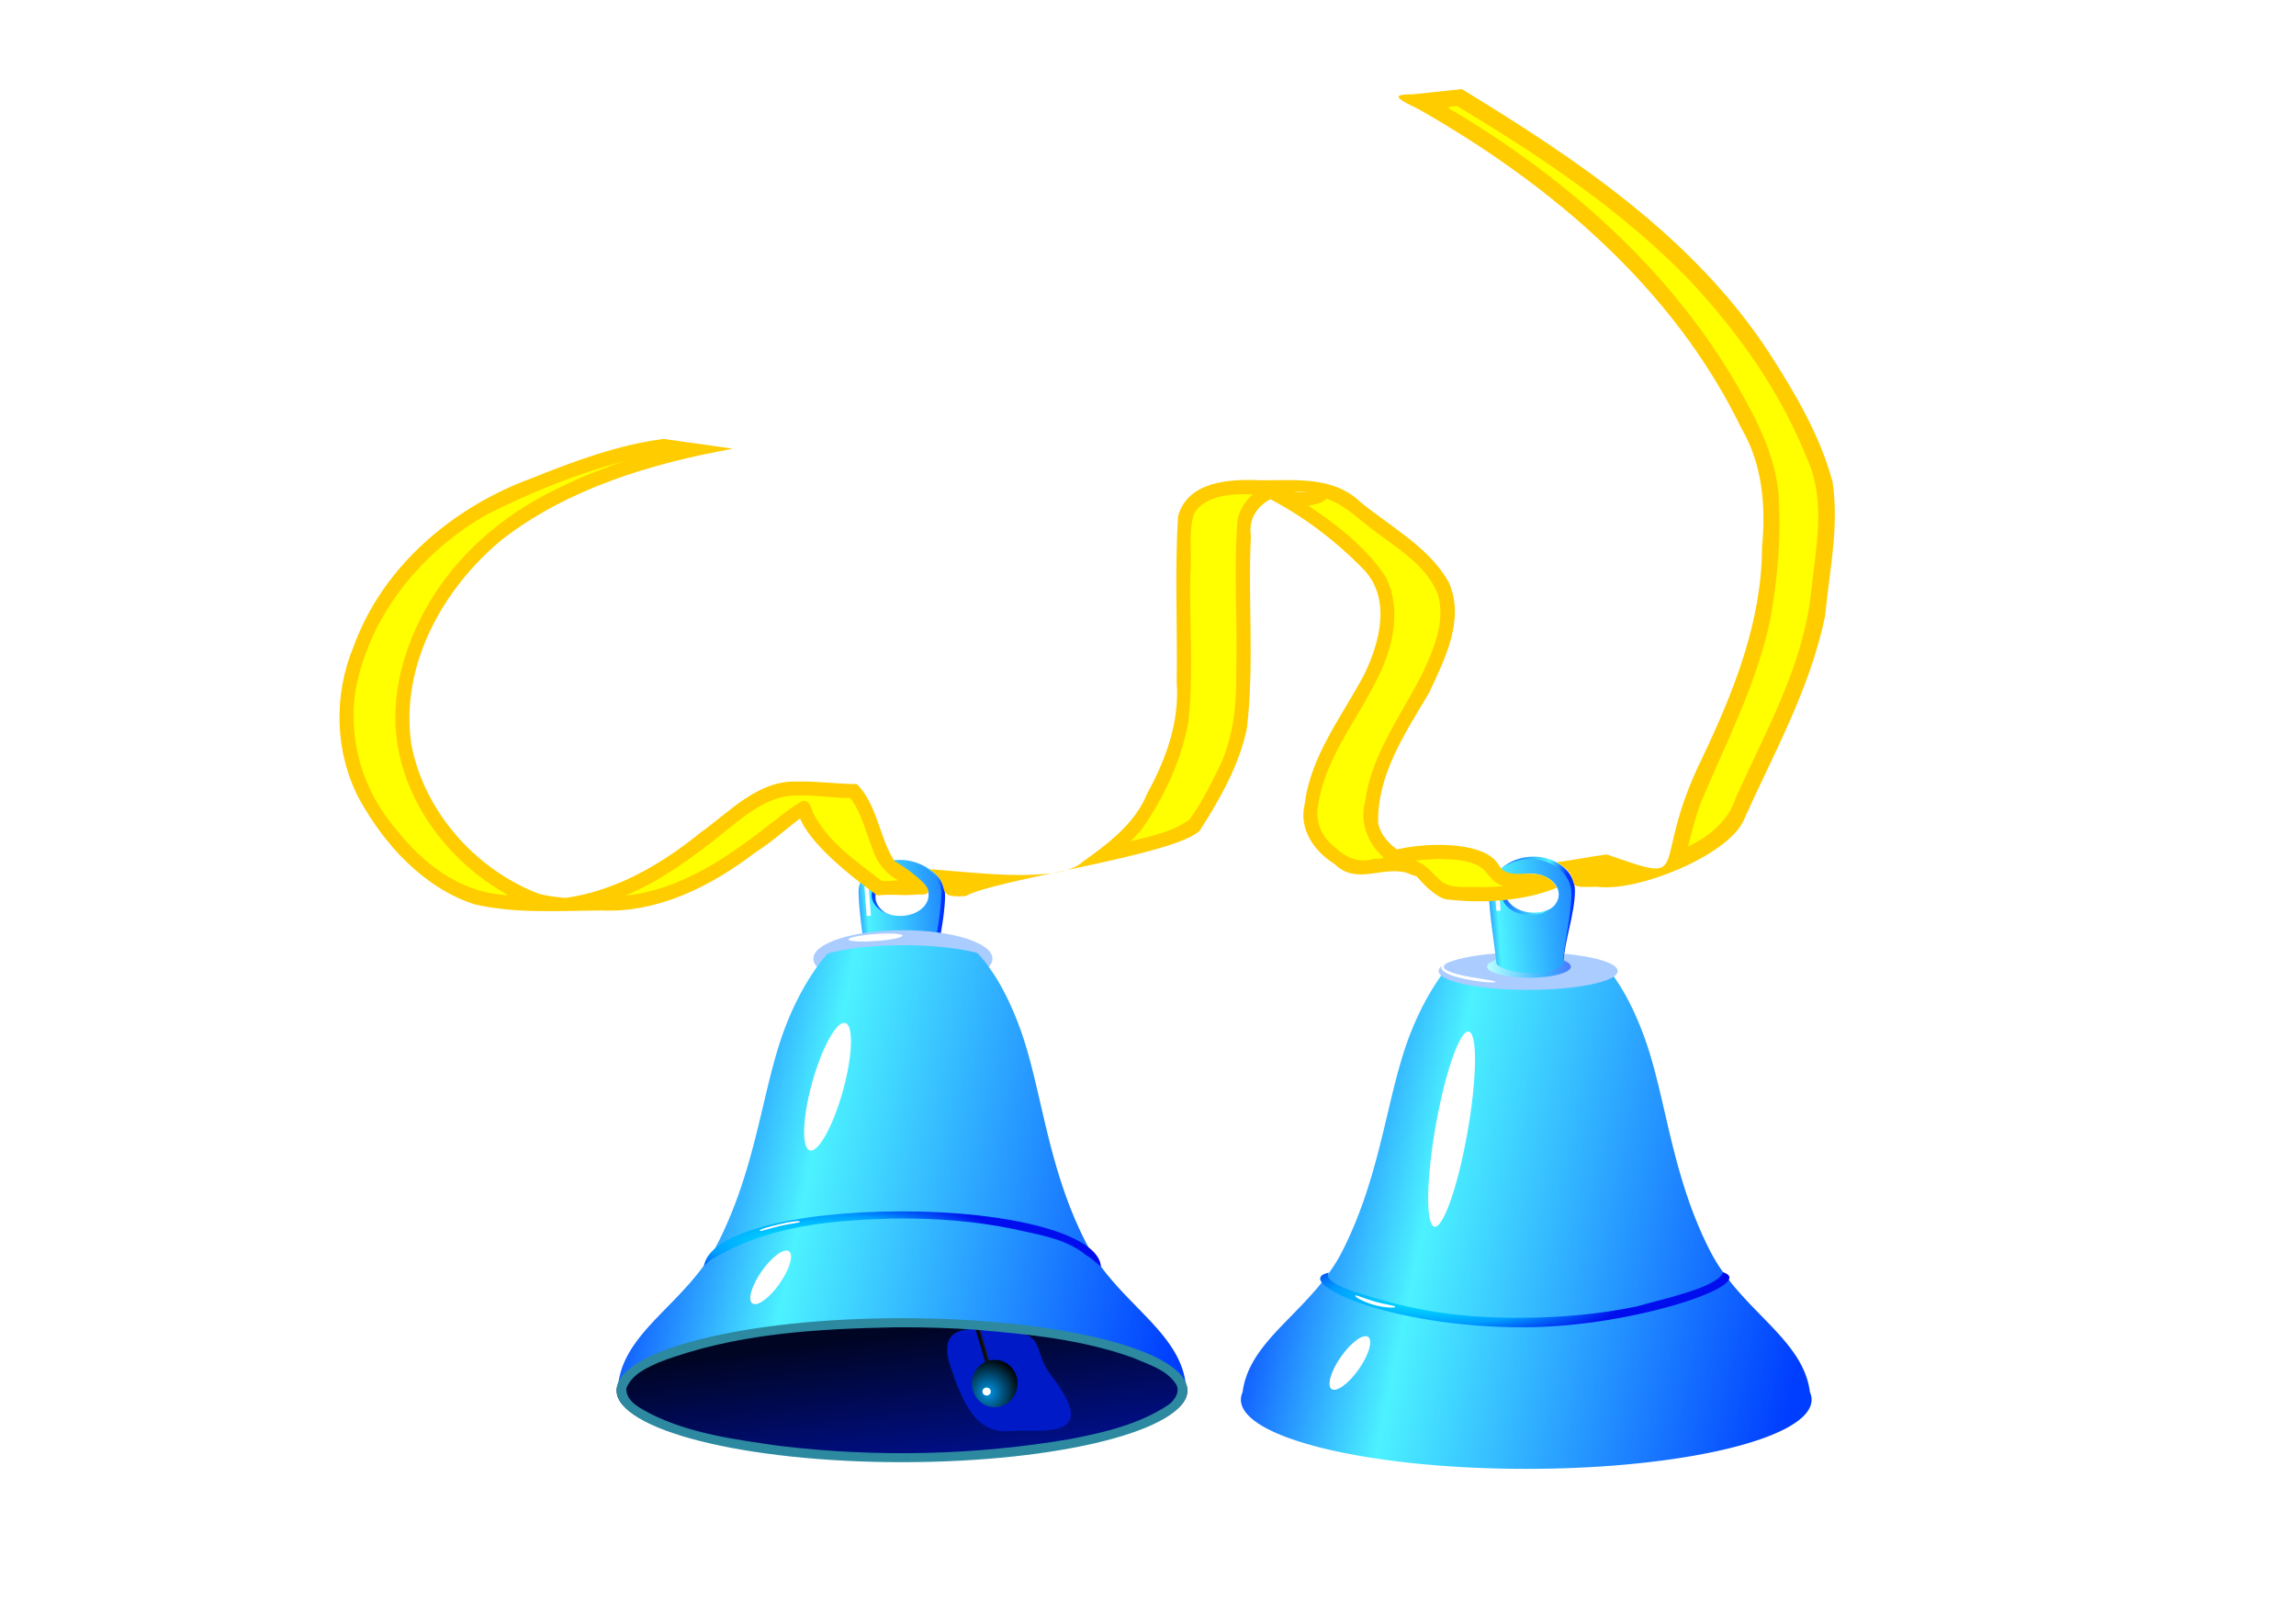 <svg xmlns="http://www.w3.org/2000/svg" viewBox="0 0 1052.4 744.09"><defs><filter id="q" height="1.283" width="1.77" color-interpolation-filters="sRGB" y="-.141" x="-.385"><feGaussianBlur stdDeviation="6.415"/></filter><filter id="C" color-interpolation-filters="sRGB"><feGaussianBlur stdDeviation="7.098"/></filter><filter id="s" height="1.992" width="1.197" color-interpolation-filters="sRGB" y="-.496" x="-.099"><feGaussianBlur stdDeviation="1.91"/></filter><filter id="B" color-interpolation-filters="sRGB"><feGaussianBlur stdDeviation="6.734"/></filter><filter id="A" color-interpolation-filters="sRGB"><feGaussianBlur stdDeviation="6.26"/></filter><filter id="v" height="1.766" width="1.727" color-interpolation-filters="sRGB" y="-.383" x="-.364"><feGaussianBlur stdDeviation="1.082"/></filter><filter id="f" height="1.304" width="1.024" color-interpolation-filters="sRGB" y="-.152" x="-.012"><feGaussianBlur stdDeviation=".224"/></filter><filter id="p" height="1.449" width="2.694" color-interpolation-filters="sRGB" y="-.225" x="-.847"><feGaussianBlur stdDeviation="8.068"/></filter><filter id="x" height="1.359" width="1.023" color-interpolation-filters="sRGB" y="-.18" x="-.011"><feGaussianBlur stdDeviation=".213"/></filter><filter id="z" color-interpolation-filters="sRGB"><feGaussianBlur stdDeviation="1.513"/></filter><filter id="h" height="1.797" width="1.216" color-interpolation-filters="sRGB" y="-.399" x="-.108"><feGaussianBlur stdDeviation="3.606"/></filter><filter id="b" width="1.77" y="-.141" x="-.385" height="1.283" color-interpolation-filters="sRGB"><feGaussianBlur stdDeviation="6.415"/></filter><filter id="y" height="1.224" width="2.039" color-interpolation-filters="sRGB" y="-.112" x="-.52"><feGaussianBlur stdDeviation="1.193"/></filter><filter id="k" width="2.039" y="-.112" x="-.52" height="1.224" color-interpolation-filters="sRGB"><feGaussianBlur stdDeviation="1.193"/></filter><filter id="r" height="1.474" width="1.625" color-interpolation-filters="sRGB" y="-.237" x="-.312"><feGaussianBlur stdDeviation="4.518"/></filter><filter id="d" width="1.197" y="-.496" x="-.099" height="1.992" color-interpolation-filters="sRGB"><feGaussianBlur stdDeviation="1.91"/></filter><filter id="c" width="1.625" y="-.237" x="-.312" height="1.474" color-interpolation-filters="sRGB"><feGaussianBlur stdDeviation="4.518"/></filter><linearGradient id="l" y2="82.136" gradientUnits="userSpaceOnUse" x2="336.77" y1="98.565" x1="392.18"><stop offset="0" stop-color="#03f"/><stop offset=".327" stop-color="#4cf2ff"/><stop offset="1" stop-color="#003eff"/></linearGradient><linearGradient id="j" y2="93.922" gradientUnits="userSpaceOnUse" x2="442.13" gradientTransform="translate(537.89 -.652)" y1="102.85" x1="312.54"><stop offset="0" stop-color="#03f"/><stop offset=".14" stop-color="#4cf2ff"/><stop offset="1" stop-color="#003eff"/></linearGradient><linearGradient id="g" y2="102.21" gradientUnits="userSpaceOnUse" y1="111.32" gradientTransform="translate(537.64 -4.218)" x2="320.99" x1="385.61"><stop offset="0" stop-color="#03f"/><stop offset=".259" stop-color="#4cf2ff"/><stop offset="1" stop-color="#003eff"/></linearGradient><linearGradient id="i" y2="57.109" gradientUnits="userSpaceOnUse" x2="949.04" y1="57.109" x1="868.73"><stop offset="0" stop-color="#b9ffff"/><stop offset=".699" stop-color="#38b2ff"/><stop offset="1" stop-color="#4c78ff"/></linearGradient><linearGradient id="m" y2="93.922" gradientUnits="userSpaceOnUse" x2="442.13" y1="102.85" x1="312.54"><stop offset="0" stop-color="#03f"/><stop offset=".14" stop-color="#4cf2ff"/><stop offset="1" stop-color="#003eff"/></linearGradient><linearGradient id="a" y2="414.44" gradientUnits="userSpaceOnUse" x2="606.02" gradientTransform="translate(532.86 7.348)" y1="312.36" x1="116.8"><stop offset="0" stop-color="#03f"/><stop offset=".327" stop-color="#4cf2ff"/><stop offset="1" stop-color="#003eff"/></linearGradient><linearGradient id="o" y2="515.34" gradientUnits="userSpaceOnUse" x2="311.08" y1="756.4" x1="353.89"><stop offset="0" stop-color="#0015c3"/><stop offset="1" stop-color="#000523"/></linearGradient><linearGradient id="n" y2="414.44" gradientUnits="userSpaceOnUse" x2="606.02" y1="312.36" x1="116.8"><stop offset="0" stop-color="#03f"/><stop offset=".327" stop-color="#4cf2ff"/><stop offset="1" stop-color="#003eff"/></linearGradient><linearGradient id="t" y2="464.22" gradientUnits="userSpaceOnUse" x2="368.97" gradientTransform="matrix(.281 -.227 .174 .555 242.2 302.17)" y1="465.51" x1="383.1"><stop offset="0" stop-color="#1a1a1a"/><stop offset="1"/></linearGradient><radialGradient id="u" gradientUnits="userSpaceOnUse" cy="523.48" cx="378.83" gradientTransform="matrix(1.426 .08 -.084 1.499 -122.38 -286.14)" r="20.005"><stop offset="0" stop-color="#0096e6"/><stop offset="1"/></radialGradient><radialGradient id="e" gradientUnits="userSpaceOnUse" cy="405.75" cx="241.56" gradientTransform="matrix(.929 .013 .003 -.232 592.48 523.55)" r="169.47"><stop offset="0" stop-color="#0ff"/><stop offset=".584" stop-color="#009cff"/><stop offset="1" stop-color="#000eed"/></radialGradient><radialGradient id="w" gradientUnits="userSpaceOnUse" cy="405.75" cx="241.56" gradientTransform="matrix(.929 -.013 .003 .232 59.627 294.33)" r="169.47"><stop offset="0" stop-color="#0ff"/><stop offset=".584" stop-color="#009cff"/><stop offset="1" stop-color="#000eed"/></radialGradient></defs><path d="M894.07 139.71c-5.944 0-11.739.13-17.344.406a310.52 310.52 0 00-16.156 1.219 248.06 248.06 0 00-14.625 1.906c-4.58.745-8.855 1.594-12.75 2.531-1.317.317-2.333.695-3.563 1.032-5.884 6.279-11.032 13.465-15.811 21.062-7.502 11.924-13.932 24.976-19.344 38.5-20.794 51.963-24.404 119.27-58.375 186.59-25.842 51.214-79.39 74.462-85.375 120.78-.957 2.125-1.438 4.281-1.438 6.468 0 32.602 109.04 59.031 243.56 59.031s243.56-26.429 243.56-59.03c0-2.157-.477-4.28-1.406-6.376-5.91-46.39-59.328-69.73-85.406-120.88-33.736-66.166-37.356-132.66-56.844-184.56-5.282-14.066-11.537-27.768-19.094-40.094-4.883-7.964-10.298-15.364-16.406-21.875-.818-.213-1.46-.45-2.313-.656-3.895-.937-8.17-1.787-12.75-2.531a247.935 247.935 0 00-14.625-1.906 310.713 310.713 0 00-16.156-1.219c-5.605-.276-11.4-.406-17.344-.406z" fill="url(#a)" transform="translate(220.12 362.11) scale(.537)"/><path d="M741.488 445.014c0 4.767-18.378 8.632-41.05 8.632-22.67 0-41.05-3.865-41.05-8.632s18.379-8.632 41.05-8.632c22.671 0 41.05 3.865 41.05 8.632z" fill="#acf"/><path d="M290 260.22c0 31.165-6.076 56.429-13.571 56.429s-13.571-25.264-13.571-56.429 6.076-56.429 13.571-56.429S290 229.055 290 260.22z" transform="matrix(.517 .22 -.144 .791 559.906 250.828)" filter="url(#b)" fill="#fff"/><path d="M255.71 415.22c0 14.991-4.157 27.143-9.286 27.143-5.128 0-9.285-12.152-9.285-27.143s4.157-27.143 9.285-27.143c5.129 0 9.286 12.152 9.286 27.143z" transform="matrix(.44 .309 -.309 .44 638.612 365.796)" filter="url(#c)" fill="#fff"/><path d="M366.69 128.07c0 2.232-22.347 14.147-35.121 17.121-13.366 3.112-13.312-3.922-11.75-5.555 8.015-8.383-8.84 8.01 12.904 1.952 12.72-3.543 33.968-15.75 33.968-13.519z" transform="matrix(.471 .255 -.168 .36 534.264 310.423)" filter="url(#d)" fill="#fff"/><path d="M892.86 458.38c-119.66.748-201.73-39.973-168.46-46.618-4.013 5.473 6.965 11.231 19.611 15.53 54.092 18.385 96.959 23.25 145.53 23.006 33.395-.168 66.003-3.105 97.883-9.726 19.456-5.759 70.047-16.255 73.285-29.188 31.294 9.885-75.499 46.42-167.84 46.997z" fill="url(#e)" transform="translate(220.12 362.11) scale(.537)"/><path d="M300.87 363.58c0 .394-10.912 1.152-23.339 1.152-12.426 0-23.257-.68-23.257-1.075 0-.394 9.992.083 22.418.083s24.178-.555 24.178-.16z" transform="matrix(.394 .113 -.64 1.457 753.729 35.199)" filter="url(#f)" fill="#fff"/><path d="M899.07 56.724c-18.841 0-35.769 12.178-35.312 27.594.61 20.606 4.46 41.323 6.719 61.938 19.243-3.036 54.06 6.734 54.005 1.389 1.194-19.986 9.715-41.829 9.933-61.639.178-16.173-15.817-29.281-35.344-29.281zm.188 12.312c13.413 0 24.28 7.968 24.28 17.781 0 9.813-10.869 17.75-24.28 17.75-13.413 0-24.281-7.937-24.281-17.75s10.869-17.781 24.28-17.781z" fill="url(#g)" transform="translate(220.12 362.11) scale(.537)"/><path d="M949.04 57.109c0 5.997-17.977 10.859-40.154 10.859-22.176 0-40.154-4.862-40.154-10.859s17.977-10.859 40.154-10.859c22.176 0 40.154 4.862 40.154 10.859z" transform="matrix(.478 0 0 .469 266.37 416.207)" filter="url(#h)" fill="url(#i)"/><path d="M896.1 58.862c-18.841 0-35.769 12.178-35.312 27.594.61 20.606 4.46 41.323 6.719 61.938 6.185 7.86 44.88 12.409 56.656 0 1.194-19.986 7.063-40.44 7.281-60.25.178-16.173-15.817-29.281-35.344-29.281zm.188 12.312c13.413 0 24.28 7.968 24.28 17.781 0 9.813-10.869 17.75-24.28 17.75-13.413 0-24.281-7.937-24.281-17.75s10.869-17.781 24.28-17.781z" fill="url(#j)" transform="translate(220.12 362.11) scale(.537)"/><path transform="rotate(-4.402 4934.402 -6438.684) scale(.537)" filter="url(#k)" fill="#fff" d="M320.68 107.12h3.571v25.357h-3.571z"/><g><path d="M361.43 60.942c-18.841 0-35.769 12.178-35.312 27.594.61 20.606 4.46 41.323 6.719 61.937h56.656c1.194-19.986 7.063-40.44 7.281-60.25.178-16.173-15.817-29.281-35.344-29.281zm.188 12.312c13.413 0 24.28 7.968 24.28 17.781 0 9.813-10.869 17.75-24.28 17.75-13.413 0-24.281-7.937-24.281-17.75s10.869-17.781 24.28-17.781z" fill="url(#l)" transform="translate(220.12 362.11) scale(.537)"/><path d="M358.21 59.513c-18.841 0-35.769 12.178-35.312 27.594.61 20.606 4.46 41.323 6.719 61.937h56.656c1.194-19.986 7.063-40.44 7.281-60.25.178-16.173-15.817-29.281-35.344-29.281zm.188 12.312c13.412 0 24.28 7.968 24.28 17.781 0 9.813-10.869 17.75-24.28 17.75-13.414 0-24.282-7.937-24.282-17.75s10.87-17.781 24.281-17.781z" fill="url(#m)" transform="translate(220.12 362.11) scale(.537)"/><path d="M454.908 439.342c0 7.204-18.379 13.044-41.05 13.044-22.671 0-41.05-5.84-41.05-13.044s18.378-13.044 41.05-13.044c22.67 0 41.05 5.84 41.05 13.044z" fill="#acf"/><path d="M361.22 132.38c-5.944 0-11.739.13-17.344.406a310.52 310.52 0 00-16.156 1.219 248.06 248.06 0 00-14.625 1.906c-4.58.745-8.855 1.594-12.75 2.531-1.317.317-2.333.695-3.563 1.032-5.884 6.279-11.032 13.465-15.811 21.062-7.502 11.924-13.932 24.976-19.344 38.5-20.794 51.963-24.404 119.27-58.375 186.59-27.18 53.865-85.001 76.782-85.906 128.16h485.34c-.9-51.38-58.52-74.41-85.93-128.17-33.74-66.16-37.36-132.65-56.84-184.56-5.282-14.066-11.538-27.768-19.095-40.094-4.882-7.964-10.298-15.364-16.406-21.875-.817-.214-1.458-.451-2.312-.657-3.895-.937-8.17-1.786-12.75-2.53a247.935 247.935 0 00-14.625-1.907 310.704 310.704 0 00-16.156-1.219c-5.605-.276-11.4-.406-17.344-.406z" fill="url(#n)" transform="translate(220.12 362.11) scale(.537)"/><path d="M608.57 576.65c0 44.972-109.05 81.429-243.57 81.429s-243.57-36.457-243.57-81.429S230.48 495.221 365 495.221s243.57 36.457 243.57 81.429z" transform="matrix(.537 0 0 .389 217.435 413.041)" fill="url(#o)"/><path d="M453.56 521.02c8.404 41.064-4.386 35.063-10.102 38.297-7.27 4.113-8.8-18.204-10.102-38.297-2.046-31.573 6.75-27.201 12.343-27.381 8.27-.267 4.387 10.412 7.86 27.381z" transform="matrix(2.291 .189 .102 .703 -610.075 178.814)" filter="url(#p)" fill="#001ac7"/><path d="M290 260.22c0 31.165-6.076 56.429-13.571 56.429s-13.571-25.264-13.571-56.429 6.076-56.429 13.571-56.429S290 229.055 290 260.22z" transform="rotate(15.532 -1049.647 1165.33) scale(.537)" filter="url(#q)" fill="#fff"/><path d="M255.71 415.22c0 14.991-4.157 27.143-9.286 27.143-5.128 0-9.285-12.152-9.285-27.143s4.157-27.143 9.285-27.143c5.129 0 9.286 12.152 9.286 27.143z" transform="matrix(.44 .309 -.309 .44 373.129 326.555)" filter="url(#r)" fill="#fff"/><path d="M366.69 128.07c0 2.232-10.402 4.04-23.234 4.04s-23.234-1.808-23.234-4.04 10.402-4.04 23.234-4.04 23.234 1.808 23.234 4.04z" transform="matrix(.534 -.039 .053 .394 211.117 392.596)" filter="url(#s)" fill="#fff"/><path d="M422.66 459.47l3.655.361 8.678 29.272-2.81 2.266z" fill="url(#t)" transform="translate(220.12 362.11) scale(.537)"/><path d="M399.01 521.02c0 11.158-8.733 20.203-19.505 20.203S360 532.178 360 521.02s8.733-20.203 19.505-20.203 19.505 9.045 19.505 20.203z" transform="translate(252.145 354.266) scale(.537)" fill="url(#u)"/><path d="M313.57 521.47c0 1.874-1.599 3.393-3.571 3.393s-3.572-1.52-3.572-3.393c0-1.874 1.6-3.393 3.572-3.393s3.571 1.52 3.571 3.393z" transform="translate(285.759 357.696) scale(.537)" filter="url(#v)" fill="#fff"/><path d="M360 359.5c-92.345 0-165.75 18.444-169.09 47.123 5.331-7.24 12.3-9.142 24.03-15.53 42.378-20.214 90.145-24.175 136.5-25.469 2.17-.033 4.329-.053 6.5-.063 32.57-.141 65.245 2.348 97.125 8.97 21.565 4.916 44.893 8.039 62.286 22.476 3.934 2.229 4.322 2.923 12.501 9.741-1.83-27.92-77.5-47.25-169.85-47.25z" fill="url(#w)" transform="translate(220.12 362.11) scale(.537)"/><path d="M300.53 364.61c0 .394-10.34-.12-22.766-.12s-23.273.345-23.273-.05 10.802-.494 23.229-.494c12.426 0 22.81.27 22.81.664z" transform="matrix(.399 -.095 .157 1.584 189.485 10.879)" filter="url(#x)" fill="#fff"/><path transform="rotate(-4.403 4819.626 -2681.804) scale(.537)" filter="url(#y)" fill="#fff" d="M320.68 107.12h3.571v25.357h-3.571z"/><path d="M360 453.84c-134.52 0-243.56 26.429-243.56 59.031S225.48 571.902 360 571.902s243.56-26.429 243.56-59.031S494.52 453.84 360 453.84zm2.406 7.469c19.838.037 39.673.643 59.47 1.937 45.907 3.765 92.337 7.989 136.09 23.344 12.344 5.291 26.922 9.114 35.155 20.281 5.287 6.435-.341 14.567-6.094 18.25-24.639 15.72-53.846 22.225-82.28 27.625-82.11 13.585-166.28 15.294-249 5.844-37.516-5.199-76.272-9.858-110.66-26.5-8.336-4.439-20.652-9.594-20.407-20.719 4.774-11.555 17.565-16.957 28.47-21.53 64.011-23.422 133.09-27.224 200.75-28.5 2.833-.018 5.665-.037 8.5-.032z" transform="matrix(.537 0 0 .559 220.12 350.403)" filter="url(#z)" fill="#2c89a0"/></g><g><path d="M336 205.637c-37.432 6.762-75.452 18.097-105.928 41.667-27.201 22.446-46.98 58.055-41.493 94.084 5.9 30.428 28.992 56.545 57.545 67.9 6.104 2.336 25.763 3.087 23.972 2.97-6.353.003-23.4.068-24.001.01 28.128.571 53.898-13.492 75.118-30.806 13.48-9.577 26.226-23.95 44.165-23.286 9.144-.29 18.23 1.18 27.37 1.135 9.427 9.546 10.269 24.586 17.23 35.31 5.884 3.179 23.752 16.3 11.06 15.284-8.808.781-10.161-.339-18.97.44-11.198-8.136-31.817-24.058-35.85-36.671-2.923-6.378-9.12-11.897 2.266-9.457 4.587.25 21.564-.492 17.724.23-15.581 4.423-26.366 17.665-39.783 26.057-20.302 15.535-44.628 27.935-70.854 26.754-19.36.128-39.163 1.552-58.152-2.837-23.5-7.694-41.297-27.455-52.953-48.582-11.128-21.482-11.644-47.461-2.342-69.684 13.341-36.645 45.48-63.743 81.479-76.96 19.53-7.844 39.75-15.38 60.633-18.047l31.757 4.493zM425.813 398.372c14.895.648 59.28 7.297 70.457-3.435 11.751-8.365 24.01-17.494 29.586-31.34 8.567-15.52 14.872-32.92 13.5-50.912.385-25.345-.921-50.786.604-76.07 4.523-16.343 24.152-17.165 38.086-16.502 15.466.068 32.695-1.93 45.017 9.524 14.005 11.706 31.57 20.683 40.892 37.01 7.745 17.004-1.676 35.358-8.916 50.854-10.85 18.342-23.83 37.472-23.343 59.688 2.586 13.283 23.581 20.806 30.064 19.632-74.388.849 13.12-21.835 25.237-.338 4.952 9.068 19.454-2.051 26.657 10.353-15.606 6.439-35.294 7.125-49.369 5.449-8.514.272-22.176-20.065-20.385-17.76 9.252.581 25.426-1.35 30.366.541-7.898 8.32-19.451 9.412-29.564 4.895-11.484-3.092-23.071 5.806-32.959-3.964-9.347-5.78-16.457-15.96-13.746-27.291 2.68-22.306 17.093-40.296 27.284-59.537 7.103-14.659 12.409-34.303.145-47.82-13.438-13.826-29.081-25.686-46.392-34.206-8.744-1.624-6.107-1.683.878-1.553 5.199-.054 18.742-.056 19.703-.094-12.234-1.426-28.401 5.361-26.25 20.002-1.422 29.518 1.65 59.236-1.885 88.626-3.622 16.809-12.274 32.07-21.465 46.387-10.37 11.36-94.175 22.43-107.387 30.15-16.097 1.166-4.98-5.35-16.817-12.297zM736.461 391.582c41.361 14.307 18.695 6.869 43.674-44.024 14.485-30.43 27.434-62.668 27.514-96.903 1.787-18.498.227-37.822-9.355-54.183C767.458 132.595 711.28 84.75 650.533 50.21c-7.422-3.67-15.332-7.179-3.112-6.964l22.635-2.412c52.829 32.22 106.265 67.98 140.726 120.691 11.935 18.48 23.429 37.928 29.196 59.29 3.09 20.475-1.453 41.15-3.437 61.51-6.83 33.414-23.817 63.485-37.651 94.32-7.74 15.558-48.128 32.264-66.987 29.743-4.91.107-9.462.448-10.302-1.12-1.295-2.42-.524-6.003-8.209-10.083 11.245-1.554 11.828-2.049 23.073-3.603z" fill="#fc0"/><path d="M121.66-280.38c-39.884 10.41-78.271 26.35-115.11 44.66-56.026 31.49-101.2 86.25-112.96 150.35-6.86 42.74 6.749 87.396 35.377 119.71C-48.924 62.417-17.713 86.522 19 89.219c7.247 1.443 3.337-.626-.95-2.954-49.289-29.394-86.688-81.661-90.301-139.98-1.966-35.755 9.056-71.208 26.282-102.13 25.088-44.616 65.215-79.038 111.03-101.09 18.86-9.539 38.628-17.348 58.723-24.002l-2.125.563zm149 284.84c-25.79-.004-46.09 18.275-65.1 33.54-25.192 20.173-51.762 39.372-81.594 52 46.456-4.771 86.599-32.165 122.48-60.32 9.487-6.831 18.274-15.037 28.647-20.398 5.698-1.02 7.688 5.59 8.844 9.75 12.418 25.073 36.804 41.414 58.25 58.094 4.758 1.109 9.627-.178 14.438-.063-10.59-5.967-18.51-15.739-21.99-27.465-5.8-14.453-9.11-30.208-18.76-42.818-15.11-.166-30.11-2.58-45.22-2.312z" filter="url(#A)" fill="#ff0" transform="translate(220.12 362.11) scale(.537)"/><path d="M647.94-252.5c-14.058.545-30.766 3.395-38.656 16.5-5.4 16.783-1.274 34.645-3.281 51.875-.663 42.052 3.013 84.324-1.563 126.22-6.313 33.192-20.878 64.7-40.469 92.062-2.754 3.29-5.957 6.611-8.812 9.5 17.218-4.372 35.622-7.968 50.156-18.469 11.12-15.018 19.113-32.024 27.312-48.688 10.39-24.177 13.103-50.664 12.65-76.842 1.23-43.701-2.304-87.552 1.163-131.16 2.075-8.084 6.752-15.339 12.844-20.875-3.78-.05-7.563-.203-11.344-.125zm73.938 4.125c-3.86 4.086-9.821 4.562-15.031 5.656 25.042 16.725 49.856 35.854 66.447 61.457 12.813 26.458 6.239 57.82-6.135 83.137-17.857 37.998-47.584 71.642-52.469 114.72-1.324 12.561 4.97 24.976 15.062 32.344 8.03 7.915 19.686 13.404 31.017 10.14 1.944-1.239 13.048.417 9.264-2.577-12.79-11.4-19.42-29.898-14.73-46.71 5.394-41.156 31.76-74.707 49.656-110.91 9.293-20.221 19.03-43.334 12.5-65.874-10.25-25.868-36.035-40.055-57-56.344-12.235-9.198-23.428-20.704-38.25-25.406l-.343.375zm94.62 307.13c-6.108.19-12.298.662-18.312 1.344 9.585 3.538 15.637 12.166 23.094 18.469 9.816 6.162 22.183 3.247 33.188 4.25 6.394-.102 12.795-.311 19.156-1-7.795-1.59-12.064-8.37-16.906-13.875-10.64-8.953-25.54-8.726-38.72-9.22l-1 .022-.5.01z" filter="url(#B)" fill="#ff0" transform="translate(220.12 362.11) scale(.537)"/><path d="M831.88-583.62c-6.249.255-7.573 1.299-1.143 4.077 97.701 58.367 186 136.46 243.11 235.86 17.48 30.567 34.171 63.471 34.75 99.5 1.579 33.198-1.667 66.548-7.593 99.156-11.72 55.574-38.623 106.27-60.22 158.31-3.907 11.389-6.85 23.061-9.812 34.781 17.764-8.444 34.61-21.923 40.61-41.352 25.734-57.112 57.925-113.2 64.504-176.51 3.842-36.643 12.597-75.849-2.676-110.98-22.672-57.703-59.018-109.44-101.31-154.44-57.633-59.622-127.68-106.13-198.5-148.72l-.984.179-.734.134z" filter="url(#C)" fill="#ff0" transform="translate(220.12 362.11) scale(.537)"/></g></svg>